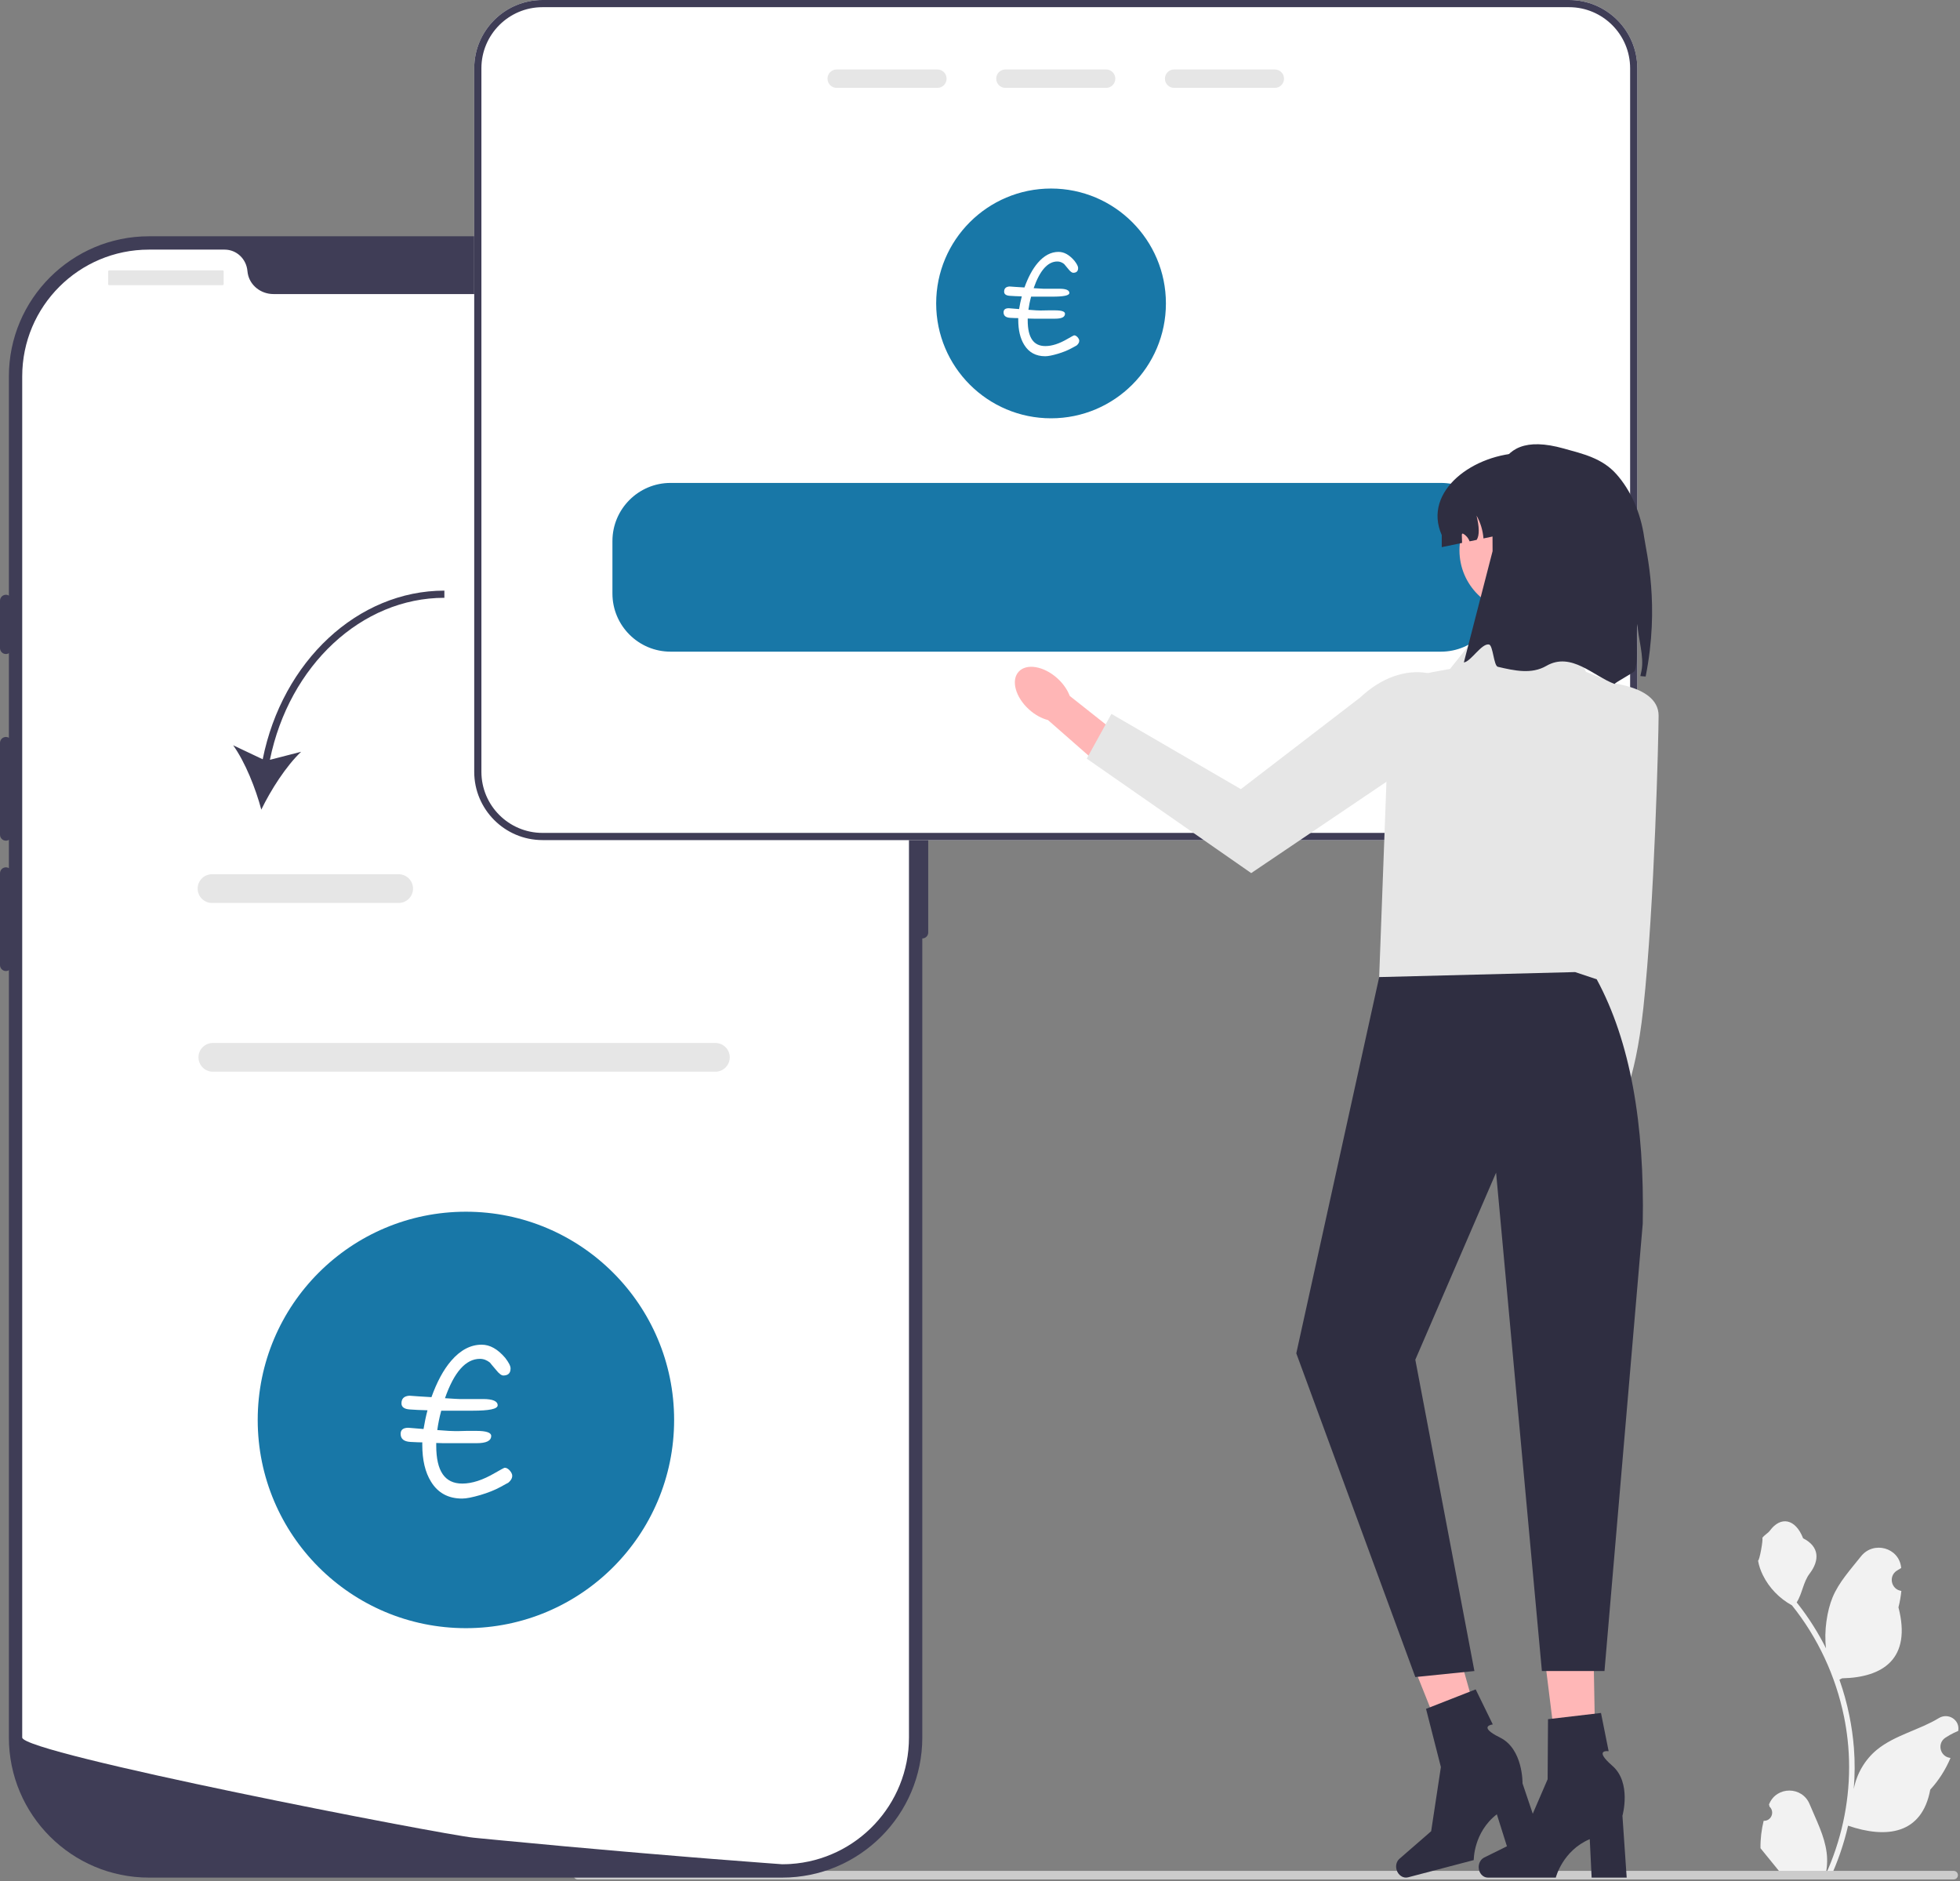 <svg xmlns="http://www.w3.org/2000/svg" xmlns:xlink="http://www.w3.org/1999/xlink" xmlns:serif="http://www.serif.com/" width="100%" height="100%" viewBox="0 0 546 524" version="1.1" xml:space="preserve" style="fill-rule:evenodd;clip-rule:evenodd;stroke-linejoin:round;stroke-miterlimit:2;"><rect x="0" y="0" width="546" height="524" fill="#808080" stroke="none"/><path d="M491.304,507.168c2.066,0.129 3.208,-2.438 1.645,-3.934l-0.155,-0.618c0.02,-0.049 0.041,-0.099 0.061,-0.148c2.09,-4.982 9.17,-4.948 11.242,0.041c1.838,4.429 4.179,8.864 4.755,13.546c0.259,2.067 0.143,4.173 -0.316,6.201c4.308,-9.411 6.575,-19.687 6.575,-30.021c0,-2.596 -0.142,-5.193 -0.433,-7.783c-0.239,-2.118 -0.568,-4.224 -0.994,-6.31c-2.306,-11.277 -7.299,-22.018 -14.5,-30.99c-3.462,-1.892 -6.349,-4.85 -8.093,-8.396c-0.627,-1.279 -1.118,-2.655 -1.35,-4.056c0.394,0.051 1.485,-5.949 1.188,-6.317c0.549,-0.833 1.532,-1.248 2.132,-2.061c2.982,-4.043 7.091,-3.337 9.236,2.158c4.582,2.312 4.626,6.148 1.815,9.836c-1.789,2.347 -2.035,5.523 -3.604,8.035c0.161,0.207 0.329,0.407 0.491,0.614c2.961,3.798 5.522,7.88 7.681,12.168c-0.611,-4.766 0.29,-10.508 1.826,-14.209c1.748,-4.217 5.025,-7.769 7.91,-11.415c3.466,-4.379 10.574,-2.468 11.184,3.083c0.006,0.054 0.012,0.108 0.018,0.161c-0.429,0.242 -0.849,0.499 -1.259,0.77c-2.339,1.548 -1.531,5.174 1.241,5.602l0.063,0.01c-0.155,1.543 -0.42,3.074 -0.807,4.579c3.701,14.316 -4.29,19.53 -15.702,19.764c-0.252,0.129 -0.497,0.259 -0.749,0.381c1.156,3.256 2.08,6.595 2.764,9.979c0.614,2.991 1.04,6.013 1.279,9.049c0.297,3.83 0.271,7.68 -0.052,11.503l0.02,-0.135c0.82,-4.211 3.107,-8.145 6.426,-10.871c4.946,-4.062 11.933,-5.558 17.269,-8.824c2.568,-1.572 5.859,0.46 5.411,3.437l-0.022,0.143c-0.794,0.323 -1.569,0.697 -2.319,1.117c-0.428,0.242 -0.848,0.499 -1.258,0.77c-2.34,1.547 -1.531,5.174 1.241,5.602l0.063,0.01c0.045,0.006 0.084,0.013 0.129,0.019c-1.363,3.236 -3.262,6.239 -5.639,8.829c-2.314,12.497 -12.256,13.683 -22.89,10.044l-0.006,-0c-1.163,5.064 -2.862,10.011 -5.045,14.726l-18.02,-0c-0.065,-0.2 -0.123,-0.407 -0.181,-0.607c1.666,0.103 3.346,0.006 4.986,-0.297c-1.337,-1.641 -2.674,-3.294 -4.011,-4.935c-0.032,-0.032 -0.058,-0.064 -0.084,-0.097c-0.678,-0.839 -1.362,-1.673 -2.041,-2.512l0,-0.001c-0.042,-2.578 0.267,-5.147 0.879,-7.64l0,-0l0,-0Z" style="fill:#f2f2f2;fill-rule:nonzero;"></path><path d="M159.753,522.311c-0,0.66 0.53,1.19 1.19,1.19l383.29,-0c0.66,-0 1.19,-0.53 1.19,-1.19c0,-0.66 -0.53,-1.19 -1.19,-1.19l-383.29,-0c-0.66,-0 -1.19,0.53 -1.19,1.19l-0,-0Z" style="fill:#ccc;fill-rule:nonzero;"></path><g><path d="M217.914,522.994l-176.425,-0c-21.512,-0 -39.013,-17.502 -39.013,-39.014l-0,-379.149c-0,-21.512 17.501,-39.014 39.013,-39.014l176.425,0c21.511,0 39.013,17.502 39.013,39.014l-0,379.149c-0,21.512 -17.502,39.014 -39.013,39.014Z" style="fill:#3f3d56;fill-rule:nonzero;"></path><path d="M256.927,205.281c-0.911,-0 -1.651,0.74 -1.651,1.65l0,52.815c0,0.91 0.74,1.65 1.651,1.65c0.91,0 1.65,-0.74 1.65,-1.65l0,-52.815c0,-0.91 -0.74,-1.65 -1.65,-1.65Z" style="fill:#3f3d56;fill-rule:nonzero;"></path><path d="M253.213,104.831l0,379.142c0,18.725 -14.573,34.041 -33,35.229l-0.009,0c-0.272,0.017 -0.544,0.033 -0.825,0.042c-0.487,0.024 -0.974,0.033 -1.469,0.033c0,-0 -1.815,-0.132 -5.133,-0.38c-3.35,-0.248 -8.227,-0.619 -14.309,-1.106c-1.824,-0.14 -3.747,-0.297 -5.777,-0.462c-4.043,-0.33 -8.483,-0.693 -13.245,-1.106c-1.898,-0.157 -3.862,-0.33 -5.867,-0.503c-10.249,-0.883 -21.728,-1.915 -33.834,-3.086c-2.047,-0.19 -4.11,-0.388 -6.19,-0.595c-0.544,-0.057 -1.097,-0.107 -1.65,-0.165c-8.632,-0.85 -125.716,-23.477 -125.716,-27.901l0,-379.142c0,-19.5 15.804,-35.303 35.304,-35.303l21.076,-0c3.367,-0 6.074,2.624 6.362,5.983c0.025,0.223 0.05,0.445 0.091,0.668c0.611,3.375 3.705,5.727 7.138,5.727l107.082,0c3.433,0 6.528,-2.352 7.139,-5.727c0.041,-0.223 0.066,-0.445 0.09,-0.668c0.289,-3.359 2.996,-5.983 6.363,-5.983l21.076,-0c19.5,-0 35.303,15.803 35.303,35.303Z" style="fill:#fff;fill-rule:nonzero;"></path><path d="M1.65,165.67c-0.91,0 -1.65,0.74 -1.65,1.65l0,13.204c0,0.91 0.74,1.651 1.65,1.651c0.911,-0 1.651,-0.741 1.651,-1.651l-0,-13.204c-0,-0.91 -0.74,-1.65 -1.651,-1.65Z" style="fill:#3f3d56;fill-rule:nonzero;"></path><path d="M1.65,205.281c-0.91,-0 -1.65,0.74 -1.65,1.65l0,25.582c0,0.911 0.74,1.651 1.65,1.651c0.911,-0 1.651,-0.74 1.651,-1.651l-0,-25.582c-0,-0.91 -0.74,-1.65 -1.651,-1.65Z" style="fill:#3f3d56;fill-rule:nonzero;"></path><path d="M1.65,241.591c-0.91,-0 -1.65,0.74 -1.65,1.65l0,25.582c0,0.911 0.74,1.651 1.65,1.651c0.911,-0 1.651,-0.74 1.651,-1.651l-0,-25.582c-0,-0.91 -0.74,-1.65 -1.651,-1.65Z" style="fill:#3f3d56;fill-rule:nonzero;"></path><path d="M62.305,75.618l-0,3.506c-0,0.171 -0.139,0.31 -0.311,0.31l-31.563,-0c-0.171,-0 -0.31,-0.139 -0.31,-0.31l-0,-3.506c-0,-0.171 0.139,-0.31 0.31,-0.31l31.563,-0c0.172,-0 0.311,0.139 0.311,0.31Z" style="fill:#e6e6e6;"></path><circle cx="202.049" cy="76.133" r="3.301" style="fill:#e6e6e6;"></circle><circle cx="211.127" cy="76.133" r="3.301" style="fill:#e6e6e6;"></circle><circle cx="220.204" cy="76.133" r="3.301" style="fill:#e6e6e6;"></circle></g><path d="M199.289,298.516l-140,-0c-2.206,-0 -4,-1.795 -4,-4c-0,-2.206 1.794,-4 4,-4l140,-0c2.205,-0 4,1.794 4,4c-0,2.205 -1.795,4 -4,4Z" style="fill:#e6e6e6;fill-rule:nonzero;"></path><circle cx="129.791" cy="395.516" r="58" style="fill:#1877a7;"></circle><path d="M437.086,0l-285.96,0c-10.49,0 -19.02,8.53 -19.02,19.02l-0,195.96c-0,10.49 8.53,19.02 19.02,19.02l285.96,-0c10.49,-0 19.02,-8.53 19.02,-19.02l-0,-195.96c-0,-10.49 -8.53,-19.02 -19.02,-19.02Z" style="fill:#fff;fill-rule:nonzero;"></path><circle cx="292.791" cy="84.516" r="32" style="fill:#1877a7;"></circle><path d="M437.086,0l-285.96,0c-10.49,0 -19.02,8.53 -19.02,19.02l-0,195.96c-0,10.49 8.53,19.02 19.02,19.02l285.96,-0c10.49,-0 19.02,-8.53 19.02,-19.02l-0,-195.96c-0,-10.49 -8.53,-19.02 -19.02,-19.02Zm17.02,214.98c-0,9.39 -7.63,17.02 -17.02,17.02l-285.96,-0c-9.39,-0 -17.02,-7.63 -17.02,-17.02l-0,-195.96c-0,-9.39 7.63,-17.02 17.02,-17.02l285.96,-0c9.39,-0 17.02,7.63 17.02,17.02l-0,195.96Z" style="fill:#3f3d56;fill-rule:nonzero;"></path><g><path d="M261.136,19.35l-28.06,-0c-1.41,-0 -2.56,1.15 -2.56,2.56c-0,1.42 1.15,2.57 2.56,2.57l28.06,-0c1.41,-0 2.56,-1.15 2.56,-2.57c-0,-1.41 -1.15,-2.56 -2.56,-2.56Z" style="fill:#e6e6e6;fill-rule:nonzero;"></path><path d="M308.136,19.35l-28.06,-0c-1.41,-0 -2.56,1.15 -2.56,2.56c-0,1.42 1.15,2.57 2.56,2.57l28.06,-0c1.41,-0 2.56,-1.15 2.56,-2.57c-0,-1.41 -1.15,-2.56 -2.56,-2.56Z" style="fill:#e6e6e6;fill-rule:nonzero;"></path><path d="M355.136,19.35l-28.06,-0c-1.41,-0 -2.56,1.15 -2.56,2.56c-0,1.42 1.15,2.57 2.56,2.57l28.06,-0c1.41,-0 2.56,-1.15 2.56,-2.57c-0,-1.41 -1.15,-2.56 -2.56,-2.56Z" style="fill:#e6e6e6;fill-rule:nonzero;"></path></g><path d="M401.416,134.516l-214.62,-0c-8.93,-0 -16.19,7.26 -16.19,16.19l-0,14.62c-0,8.93 7.26,16.19 16.19,16.19l214.62,-0c8.93,-0 16.19,-7.26 16.19,-16.19l-0,-14.62c-0,-8.93 -7.26,-16.19 -16.19,-16.19Z" style="fill:#1877a7;fill-rule:nonzero;"></path><path d="M73.179,211.492l-8.23,-3.899c3.376,4.711 6.285,12.068 7.842,17.923c2.636,-5.454 6.886,-12.126 11.093,-16.112l-8.698,2.237c5.36,-26.267 25.519,-45.125 48.605,-45.125l-0,-2c-24.113,-0 -45.139,19.647 -50.612,46.976Z" style="fill:#3f3d56;fill-rule:nonzero;"></path><path d="M111.058,251.516l-52,-0c-2.205,-0 -4,-1.795 -4,-4c0,-2.206 1.795,-4 4,-4l52,-0c2.206,-0 4,1.794 4,4c0,2.205 -1.794,4 -4,4Z" style="fill:#e6e6e6;fill-rule:nonzero;"></path><g><path d="M456.979,238.488l-0.525,40.839l-10.161,36.405l-8.123,-3.03l3.606,-33.369l-0.474,-45.157l15.677,4.312Z" style="fill:#ffb6b6;fill-rule:nonzero;"></path><path d="M435.002,319.553c0.953,-5.231 4.248,-9.019 7.354,-8.453c3.106,0.565 4.854,5.271 3.902,10.503c-0.953,5.231 -4.248,9.019 -7.354,8.454c-3.106,-0.566 -4.854,-5.272 -3.902,-10.504Z" style="fill:#ffb6b6;"></path><path d="M444.648,189.861c0,0 17.407,0.24 17.393,9.487c-0.009,5.221 -1.13,52.623 -4.25,81.42c-2.407,22.206 -7,28 -7,28l-11,-25l4.857,-93.907Z" style="fill:#e6e6e6;fill-rule:nonzero;"></path><path d="M444.201,273.299l-58.788,-0c4.927,-10.996 7.957,-21.467 3.221,-29.797l55.567,-3.221c-2.777,11.244 -3.117,22.279 -0,33.018Z" style="fill:#ffb6b6;fill-rule:nonzero;"></path><path d="M436.953,175.856l-23.354,-1.611l-9.664,12.08l-4.899,0.891c-7.344,1.335 -12.573,7.889 -12.245,15.346l-2.597,69.698l60.485,2.101l13.212,-80.819l-16.106,-6.412l-4.832,-11.274l-0,0Z" style="fill:#e6e6e6;fill-rule:nonzero;"></path><g><path d="M294.531,188.922c1.657,1.49 2.839,3.232 3.464,4.92l16.682,13.203l-6.515,7.754l-16.22,-14.228c-1.745,-0.443 -3.602,-1.436 -5.259,-2.926c-3.785,-3.406 -5.097,-8.119 -2.93,-10.527c2.167,-2.409 6.992,-1.601 10.778,1.804l-0,-0Z" style="fill:#ffb6b6;fill-rule:nonzero;"></path><path d="M412.468,200.037l-0,-0l-63.917,43.159l-45.816,-31.884l6.878,-12.46l36.06,20.957l33.255,-25.535c11.842,-11.123 26.684,-8.967 33.54,5.763l-0,-0Z" style="fill:#e6e6e6;fill-rule:nonzero;"></path></g><circle cx="423.891" cy="153.302" r="17.326" style="fill:#ffb6b6;"></circle><path d="M447.441,149.046l-0,3.36l-19.54,-5.5l-14.65,3.07c-0.17,-2.23 -0.83,-4.42 -1.93,-6.36c0.765,3.111 0.851,5.518 0.04,6.76l-1.97,0.41c-0.32,-0.87 -0.94,-1.63 -1.75,-2.09c-0.08,-0.05 -0.18,-0.09 -0.27,-0.06c-0.14,0.05 -0.15,0.23 -0.15,0.37c0.02,0.74 0.04,1.48 0.07,2.22l-5.66,1.18l-0,-3.36c-5.43,-12.218 8.882,-22.791 22.91,-22.9c6.33,-0.05 12.05,2.56 16.2,6.7c4.14,4.15 6.7,9.87 6.7,16.2l-0,-0Z" style="fill:#2f2e41;fill-rule:nonzero;"></path><path d="M458.433,188.444l-1.475,-0.122c0.105,-0.483 0.21,-0.959 0.306,-1.442c0.817,-4.049 -0.983,-9.204 -1.115,-13.095c-0.694,4.111 0.493,9.168 -0.736,13.071c-0.137,0.434 -5.476,3.232 -5.622,3.66c-5.91,-2.161 -12.063,-9.066 -19.032,-5.033c-4.121,2.385 -8.823,1.34 -13.503,0.247c-1.158,-0.27 -1.319,-5.99 -2.465,-6.214c-2.053,-0.403 -5.068,4.797 -7,5l8,-31c-0,-16.864 -1.562,-34.558 19.8,-28.595c5.373,1.5 10.69,2.676 14.655,7.11c3.966,4.441 6.789,10.646 7.79,17.713c0.603,4.263 4.367,18.739 0.397,38.7Z" style="fill:#2f2e41;fill-rule:nonzero;"></path><g><path d="M444.638,500.18l-9.536,0.225l-5.316,-42.844l14.073,-0.333l0.779,42.952Z" style="fill:#ffb7b7;fill-rule:nonzero;"></path><path d="M411.919,520.077c0,1.611 1.144,2.917 2.554,2.917l18.929,-0c0,-0 1.863,-7.488 9.458,-10.711l0.524,10.711l9.765,-0l-1.183,-17.222c0,-0 2.612,-9.214 -2.813,-13.924c-5.425,-4.71 -1.031,-4.054 -1.031,-4.054l-2.134,-10.659l-14.756,1.735l-0.108,16.732l-7.161,16.609l-10.503,5.188c-0.935,0.462 -1.54,1.514 -1.54,2.678l-0.001,-0l0,-0Z" style="fill:#2f2e41;fill-rule:nonzero;"></path></g><g><path d="M415.624,493.198l-9.167,2.638l-16.014,-40.093l13.529,-3.893l11.652,41.348Z" style="fill:#ffb7b7;fill-rule:nonzero;"></path><path d="M389.025,520.746c0.409,1.558 1.847,2.531 3.211,2.174l18.309,-4.804c0,0 -0.098,-7.715 6.431,-12.76l3.225,10.227l9.445,-2.478l-5.515,-16.358c0,0 0.189,-9.575 -6.254,-12.754c-6.442,-3.179 -2.026,-3.66 -2.026,-3.66l-4.769,-9.768l-13.832,5.423l4.141,16.212l-2.712,17.881l-8.843,7.684c-0.787,0.684 -1.106,1.856 -0.81,2.981l-0.001,-0l0,-0Z" style="fill:#2f2e41;fill-rule:nonzero;"></path></g><path d="M438.791,270.768l6,2c9.381,17.325 13.358,40.333 12.831,68.078l-10.658,124.611l-17.437,0l-12.76,-138.822l-22.5,52.105l16.462,86.717l-16.462,1.679l-33.157,-90.172l23.092,-104.802l54.589,-1.394l-0,-0Z" style="fill:#2f2e41;fill-rule:nonzero;"></path></g><path d="M300.647,94.903c-0,-0.315 -0.197,-0.669 -0.512,-1.023c-0.314,-0.315 -0.59,-0.472 -0.904,-0.472c-0.118,0 -0.748,0.354 -1.849,0.983c-2.281,1.338 -4.327,2.006 -6.176,2.006c-3.304,0 -4.916,-2.36 -4.916,-7.158l-0,-0.512c0.944,0.04 1.534,0.04 1.77,0.04l5.861,-0c1.809,-0 2.753,-0.433 2.753,-1.377c-0,-0.629 -0.944,-0.944 -2.793,-0.944l-1.849,-0c-1.14,0.039 -1.848,0.039 -2.163,0.039c-0.472,0 -1.613,-0.039 -3.383,-0.196c0.158,-1.141 0.394,-2.361 0.748,-3.659l5.9,0c3.147,0 4.759,-0.314 4.759,-1.022c0,-0.787 -0.944,-1.18 -2.753,-1.18l-4.445,-0c-0.157,-0 -1.062,-0.04 -2.753,-0.158c1.73,-4.956 3.933,-7.434 6.608,-7.434c0.669,0 1.298,0.236 1.888,0.708c0.079,0.118 0.472,0.59 1.18,1.416c0.551,0.708 1.023,1.023 1.337,1.023c0.905,-0 1.377,-0.433 1.377,-1.337c0,-0.472 -0.354,-1.141 -1.023,-2.006c-1.416,-1.653 -2.871,-2.479 -4.444,-2.479c-2.085,0 -4.013,1.023 -5.743,3.029c-1.495,1.731 -2.714,4.052 -3.737,6.884c-1.888,-0.118 -3.304,-0.197 -4.169,-0.276c-1.023,0.079 -1.495,0.551 -1.495,1.456c-0,0.668 0.511,1.062 1.534,1.14c0.944,0.079 2.045,0.118 3.383,0.158c-0.315,1.18 -0.551,2.36 -0.748,3.54c-1.809,-0.157 -2.792,-0.236 -2.871,-0.236c-0.984,-0 -1.456,0.393 -1.456,1.141c0,0.944 0.59,1.455 1.849,1.534c1.22,0.078 1.967,0.078 2.242,0.078l0,0.472c0,2.872 0.551,5.192 1.652,6.962c1.298,2.125 3.265,3.187 5.861,3.187c0.826,-0 1.967,-0.236 3.462,-0.669c1.455,-0.433 2.753,-0.944 3.894,-1.573c0.826,-0.473 1.298,-0.709 1.376,-0.748c0.472,-0.393 0.748,-0.826 0.748,-1.337Z" style="fill:#fff;fill-rule:nonzero;"></path><path d="M142.693,411.037c-0,-0.464 -0.29,-0.986 -0.754,-1.508c-0.464,-0.464 -0.87,-0.696 -1.334,-0.696c-0.174,-0 -1.102,0.522 -2.726,1.45c-3.364,1.972 -6.38,2.958 -9.106,2.958c-4.872,-0 -7.25,-3.48 -7.25,-10.556l-0,-0.754c1.392,0.058 2.262,0.058 2.61,0.058l8.642,-0c2.668,-0 4.06,-0.638 4.06,-2.03c-0,-0.928 -1.392,-1.392 -4.118,-1.392l-2.726,-0c-1.682,0.058 -2.726,0.058 -3.19,0.058c-0.696,-0 -2.378,-0.058 -4.988,-0.29c0.232,-1.682 0.58,-3.48 1.102,-5.394l8.7,-0c4.64,-0 7.018,-0.464 7.018,-1.508c-0,-1.16 -1.392,-1.74 -4.06,-1.74l-6.554,-0c-0.232,-0 -1.566,-0.058 -4.06,-0.232c2.552,-7.308 5.8,-10.962 9.744,-10.962c0.986,-0 1.914,0.348 2.784,1.044c0.116,0.174 0.696,0.87 1.74,2.088c0.812,1.044 1.508,1.508 1.972,1.508c1.334,-0 2.03,-0.638 2.03,-1.972c-0,-0.696 -0.522,-1.682 -1.508,-2.958c-2.088,-2.436 -4.234,-3.654 -6.554,-3.654c-3.074,-0 -5.916,1.508 -8.468,4.466c-2.204,2.552 -4.002,5.974 -5.51,10.15c-2.784,-0.174 -4.872,-0.29 -6.148,-0.406c-1.508,0.116 -2.204,0.812 -2.204,2.146c-0,0.986 0.754,1.566 2.262,1.682c1.392,0.116 3.016,0.174 4.988,0.232c-0.464,1.74 -0.812,3.48 -1.102,5.22c-2.668,-0.232 -4.118,-0.348 -4.234,-0.348c-1.45,-0 -2.146,0.58 -2.146,1.682c-0,1.392 0.87,2.146 2.726,2.262c1.798,0.116 2.9,0.116 3.306,0.116l-0,0.696c-0,4.234 0.812,7.656 2.436,10.266c1.914,3.132 4.814,4.698 8.642,4.698c1.218,-0 2.9,-0.348 5.104,-0.986c2.146,-0.638 4.06,-1.392 5.742,-2.32c1.218,-0.696 1.914,-1.044 2.03,-1.102c0.696,-0.58 1.102,-1.218 1.102,-1.972Z" style="fill:#fff;fill-rule:nonzero;"></path></svg>